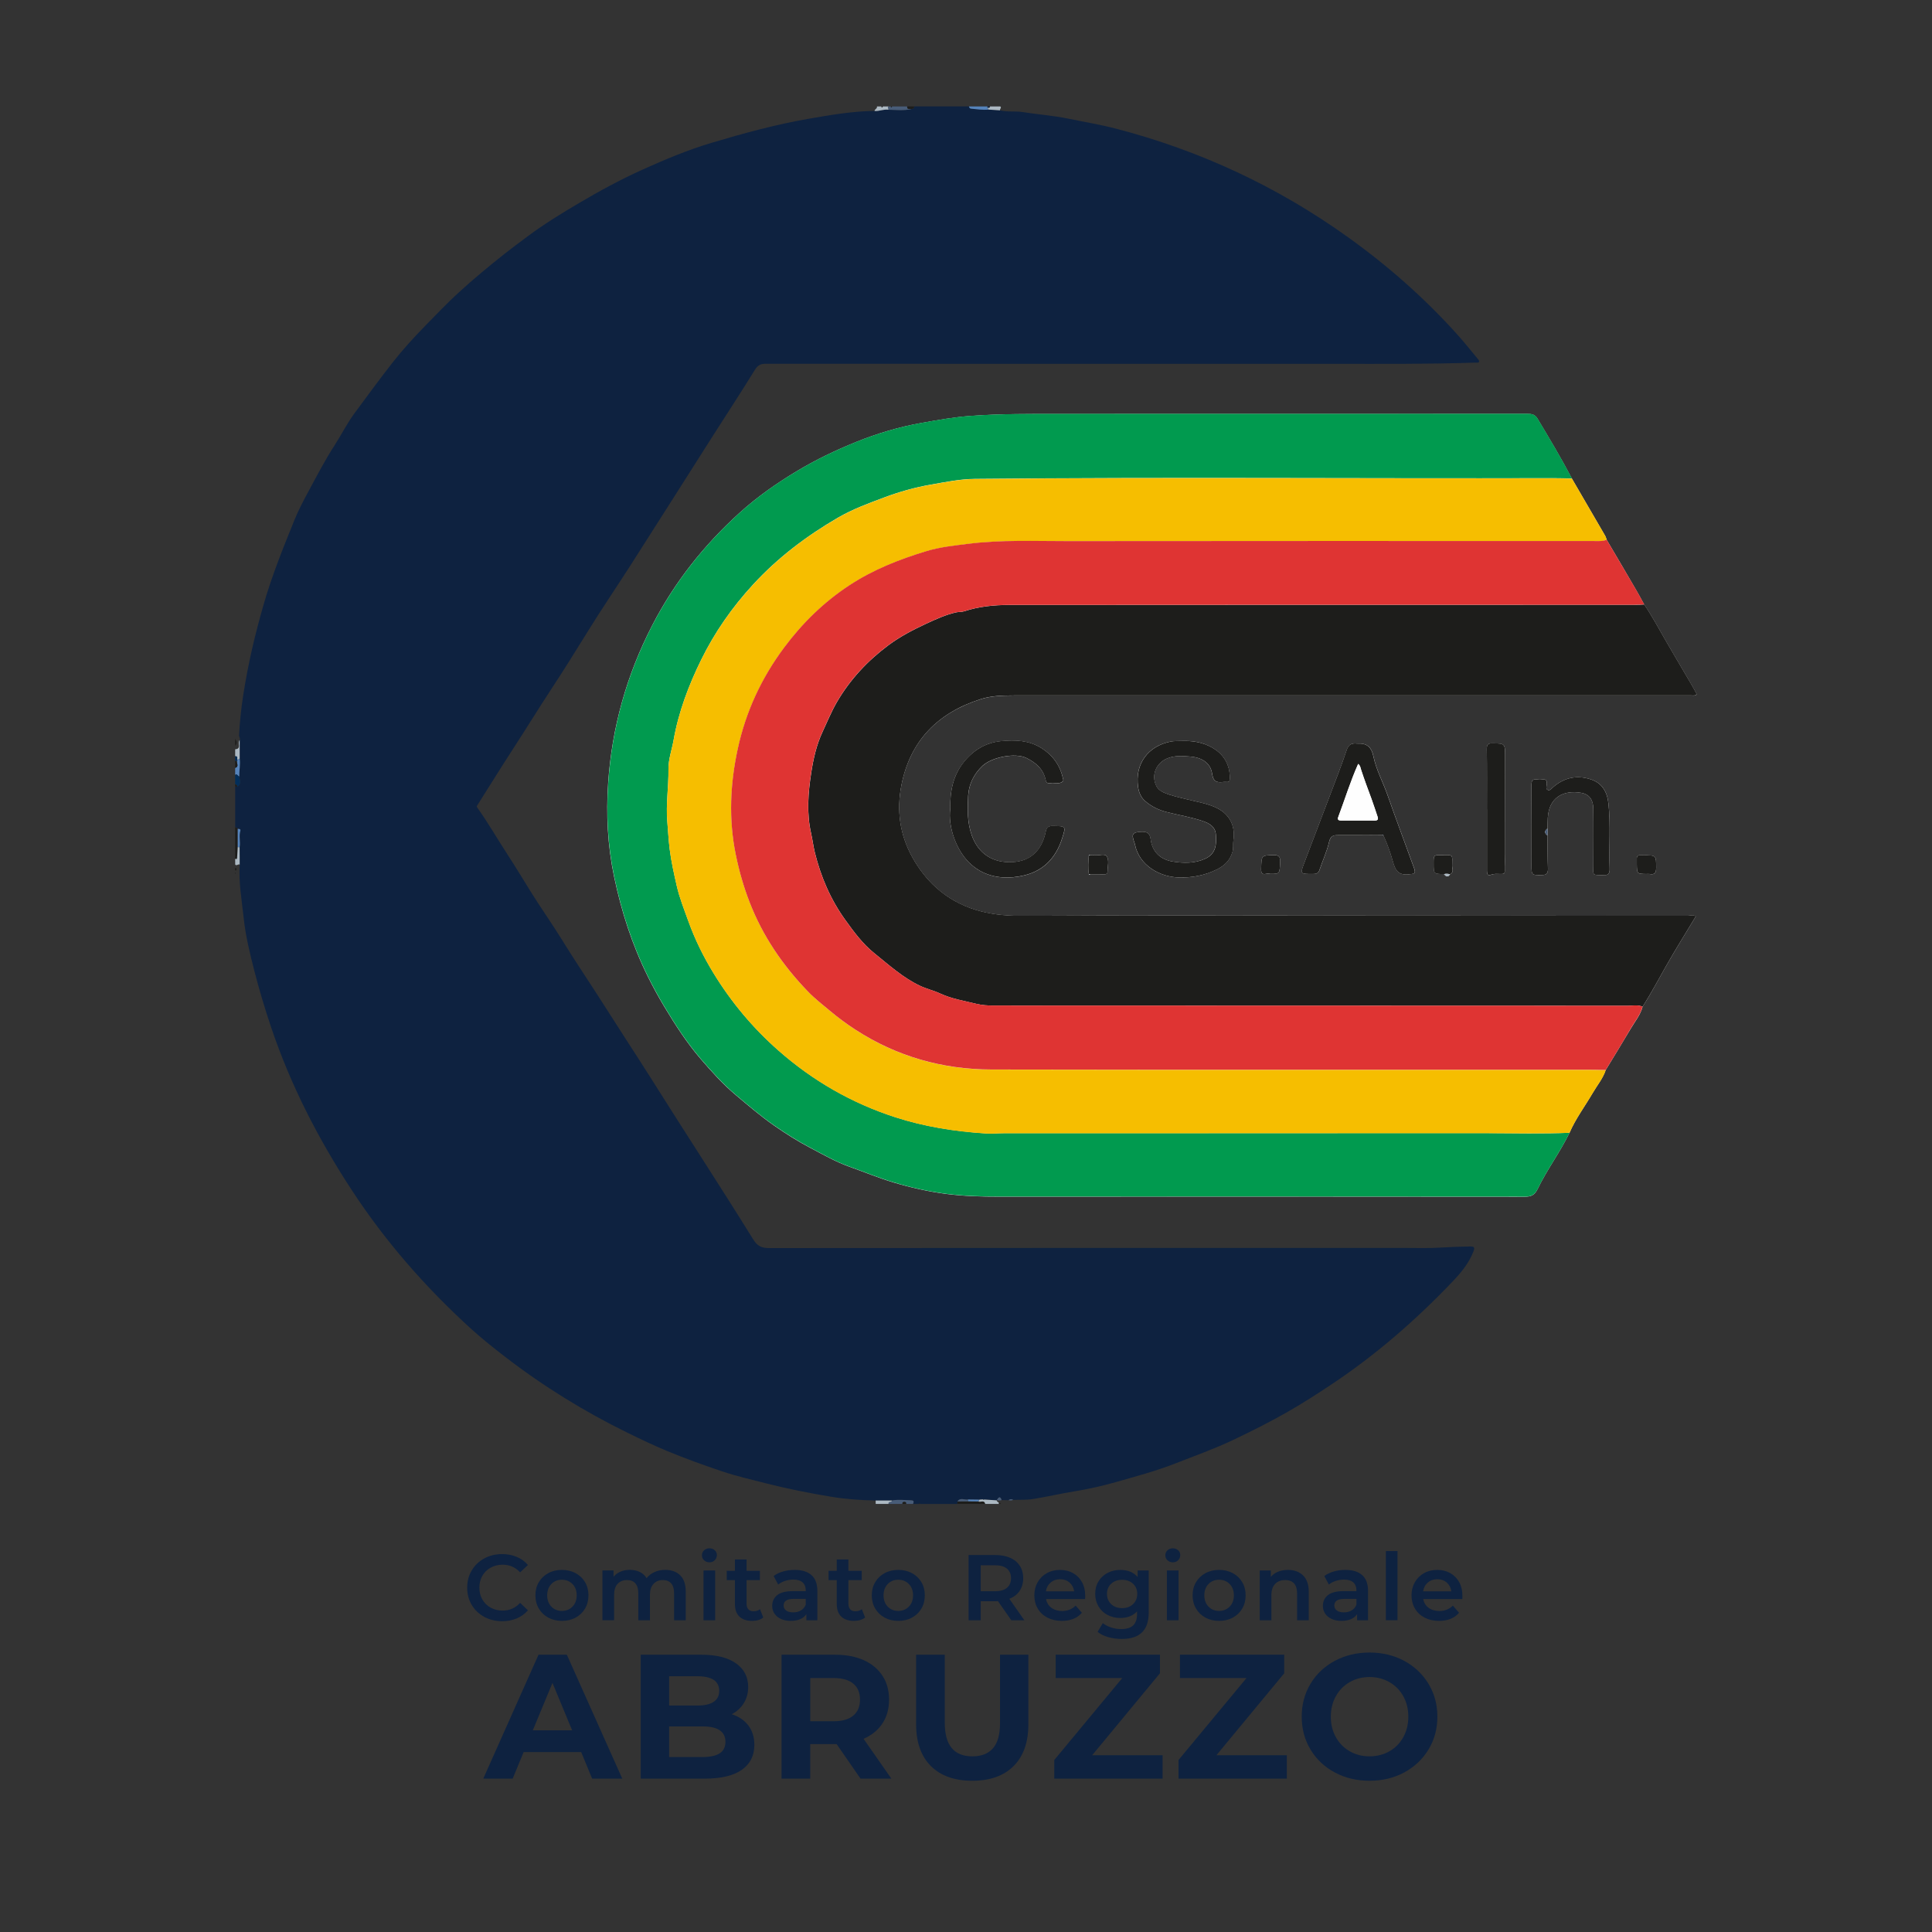 <?xml version="1.0" encoding="UTF-8"?>
<!-- Generator: Adobe Illustrator 27.3.1, SVG Export Plug-In . SVG Version: 6.00 Build 0)  -->
<svg xmlns="http://www.w3.org/2000/svg" xmlns:xlink="http://www.w3.org/1999/xlink" version="1.1" id="Livello_1" x="0px" y="0px" viewBox="0 0 512 512" style="enable-background:new 0 0 512 512;" xml:space="preserve">
<rect x="0" y="0" width="512" height="512" fill="#333333" stroke="none"/>
<style type="text/css">
	.st0{fill:#FEFEFE;}
	.st1{fill:#0E2240;}
	.st2{fill:#485C78;}
	.st3{fill:#1D1D1B;}
	.st4{fill:#ABB8C2;}
	.st5{fill:#5583BB;}
	.st6{fill:#022E5A;}
	.st7{fill:#019A4F;}
	.st8{fill:#F6BE00;}
	.st9{fill:#DF3433;}
</style>
<g>
	<g>
		<path class="st0" d="M384.28,231.69c1.11-0.52,0.54-1.52,0.55-2.28c0.06-3.19,0.36-2.76-2.74-2.8c-2.17-0.03-2.17-0.01-2.16,2.16    c0.01,2.84,0.01,2.84,2.76,2.87C383.2,232.32,383.72,232.56,384.28,231.69z M288.54,226.76c-0.11,1.62-0.27,3.23,0.02,4.84    c0.05,0.21,0.15,0.31,0.33,0.11c1.18,0,2.35,0,3.53,0.01c0.55,0.01,1.09-0.04,1.09-0.75c0-1.37,0.49-2.94-0.21-4.05    c-0.49-0.77-2-0.18-3.06-0.26c-0.46-0.04-0.92-0.01-1.38-0.01C288.72,226.57,288.6,226.6,288.54,226.76z M410.1,221.41    c0-0.62,0.01-1.23,0.01-1.85c0.02-0.92,0.02-1.85,0.07-2.77c0.28-5.57,4.24-7.49,8.87-6.68c2.13,0.37,3.16,1.84,3.19,4.16    c0.07,5.03,0.02,10.07,0.02,15.11c0,2.78-0.42,2.43,2.55,2.56c1.48,0.06,1.82-0.47,1.76-1.84c-0.22-5.73,0.3-11.47-0.32-17.19    c-0.34-3.2-1.76-5.44-4.7-6.38c-3.74-1.2-7.07-0.44-10.02,2.13c-0.41,0.36-0.8,0.99-1.42,0.65c-0.51-0.28-0.27-0.94-0.21-1.4    c0.13-1.08-0.22-1.52-1.33-1.32c-0.35,0.06-0.73,0.07-1.08,0c-1.45-0.28-1.67,0.44-1.66,1.71c0.06,6.99,0.03,13.98,0.03,20.96    c0,2.7,0,2.66,2.69,2.65c1.24,0,1.72-0.44,1.67-1.72C410.11,227.27,410.13,224.34,410.1,221.41z M366.63,221.39    c1.01,2.19,1.82,4.46,2.47,6.77c0.61,2.16,1.24,3.83,4.11,3.56c1.73-0.16,2.09-0.17,1.48-1.85c-2.32-6.38-4.71-12.73-6.95-19.13    c-1.21-3.46-3.01-6.71-3.76-10.32c-0.46-2.22-1.57-3.45-3.91-3.37c-0.15,0.01-0.31,0-0.46-0.01c-1.38-0.15-2.22,0.24-2.73,1.75    c-1.3,3.91-2.82,7.74-4.27,11.6c-2.28,6.04-4.59,12.08-6.89,18.12c-1.19,3.13-1.2,3.11,2.23,3.1c0.86,0,1.44-0.16,1.75-1.09    c0.83-2.48,1.95-4.88,2.54-7.41c0.39-1.67,1.22-1.82,2.56-1.81c3.86,0.03,7.71-0.02,11.57-0.03    C366.44,221.32,366.54,221.35,366.63,221.39z M425.8,143.08c-0.15-0.38-0.24-0.79-0.45-1.14c-2.92-5.04-5.85-10.07-8.78-15.1    c-2.84-5.4-5.97-10.64-9.11-15.87c-0.68-1.14-1.52-1.29-2.64-1.29c-41.2,0.01-82.4,0-123.61,0.02c-8.03,0-16.06-0.06-24.1,0.54    c-4.36,0.32-8.63,1.09-12.9,1.85c-5.94,1.06-11.73,2.77-17.33,5.04c-5.42,2.19-10.66,4.7-15.69,7.72    c-5.41,3.24-10.52,6.83-15.18,11.04c-9.45,8.55-17.24,18.38-23.12,29.75c-6.82,13.17-10.73,27.15-11.73,41.87    c-0.56,8.25-0.15,16.54,1.56,24.73c1.93,9.26,4.8,18.18,9.01,26.65c1.32,2.66,2.75,5.28,4.28,7.83c2.91,4.84,5.98,9.61,9.65,13.88    c2.9,3.37,5.89,6.71,9.35,9.62c3.3,2.77,6.56,5.57,10.1,8.04c3.07,2.14,6.23,4.15,9.56,5.9c3.39,1.78,6.69,3.69,10.34,5    c3.93,1.4,7.79,3.01,11.81,4.21c4.58,1.36,9.23,2.42,13.93,3.03c4.64,0.6,9.36,0.74,14.06,0.73c46.35-0.03,92.69-0.03,139.04,0.02    c1.76,0,2.76-0.24,3.65-2.09c2.48-5.11,5.92-9.7,8.42-14.83c1.62-3.76,4.09-7.03,6.13-10.54c1.17-2.02,2.71-3.83,3.46-6.09    c2.21-3.65,4.46-7.28,6.63-10.96c1.12-1.91,2.58-3.64,3.16-5.84c2.23-3.51,4.18-7.18,6.23-10.79c2.52-4.44,5.23-8.77,7.88-13.17    c-0.75-0.47-1.53-0.14-2.27-0.14c-30.56-0.03-61.11-0.04-91.67-0.05c-28.34-0.01-56.69-0.09-85.03,0.06    c-8.4,0.04-16.05-1.82-22.35-7.46c-2.48-2.22-4.58-4.94-6.27-7.96c-3.41-6.1-4.26-12.55-2.93-19.26    c2.34-11.75,9.64-19.1,20.91-22.71c2.88-0.92,5.85-1,8.85-1c59.88,0.01,119.75,0.01,179.63,0c0.45,0,0.93,0.12,1.39-0.29    c-0.47-0.86-0.92-1.74-1.42-2.6c-2.27-3.88-4.58-7.75-6.83-11.65c-1.85-3.22-3.6-6.49-5.69-9.56c-0.71-1.3-1.4-2.61-2.15-3.88    C431.01,151.9,428.4,147.49,425.8,143.08z M313.18,196.37c-0.97,0.04-1.97-0.03-2.92,0.15c-6.06,1.18-9.55,5.95-8.67,12.03    c0.19,1.32,0.67,2.68,1.85,3.72c1.7,1.49,3.64,2.4,5.76,2.94c3.2,0.82,6.47,1.33,9.61,2.41c1.74,0.6,3.24,1.49,3.39,3.53    c0.2,2.64,0.05,5.15-2.91,6.46c-2.77,1.23-5.67,1.18-8.47,0.72c-3.22-0.53-5.47-2.48-5.9-5.95c-0.21-1.69-1.1-2.04-2.66-1.94    c-2.07,0.14-2.45,0.59-1.73,2.62c0.08,0.24,0.18,0.48,0.23,0.73c1.11,5.52,6.52,8.62,11.65,8.75c3.48,0.09,6.76-0.53,9.91-2.05    c2.12-1.02,3.64-2.45,4.3-4.77c0.29-1.03,0.08-2.05,0.23-3.05c0.58-3.83-1.05-6.95-4.5-8.6c-2.41-1.15-5.03-1.55-7.58-2.19    c-2.19-0.55-4.42-0.98-6.49-1.91c-0.81-0.36-1.47-0.9-1.88-1.74c-1.4-2.86,0.02-6.12,3.04-7.29c1.96-0.76,3.93-0.6,5.89-0.45    c2.93,0.22,5.45,1.5,5.89,4.6c0.33,2.28,1.47,2.32,3.11,2.13c0.2-0.02,0.41-0.02,0.62,0c0.73,0.09,0.96-0.2,0.96-0.95    c0.01-3.75-1.65-6.49-4.91-8.27C318.58,196.66,315.93,196.27,313.18,196.37z M251.83,214.33c-0.34,2.37,0.09,5.22,1.04,7.81    c3.25,8.88,10.53,11.79,18.57,9.86c5.16-1.24,8.41-4.71,10.02-9.72c1.08-3.37,1.06-3.32-2.43-3.38c-1.16-0.02-1.64,0.35-1.87,1.46    c-1.04,5.06-4.03,7.86-8.79,8.12c-5.12,0.28-9.05-2.13-10.81-7.05c-1.24-3.45-1.15-7.05-0.97-10.54c0.15-2.97,1.46-5.73,3.8-7.92    c2.45-2.31,8.65-3.53,11.63-2.08c2.57,1.26,4.54,2.99,5.13,5.93c0.2,1.01,1.01,0.72,1.6,0.69c1.03-0.05,2.17,0.39,3.02-0.53    c0.11-0.12-0.02-0.49-0.08-0.74c-0.78-3.48-2.76-6.15-5.73-8.01c-3.24-2.02-6.87-2.17-10.57-1.82c-4.23,0.4-7.52,2.44-10.06,5.7    C252.63,205.52,251.73,209.56,251.83,214.33z M394.05,214.48c0,0,0.01,0,0.01,0c0,3.29,0,6.57,0,9.86c0,2.16-0.01,4.31,0,6.47    c0,0.65,0.14,1.4,1,1.05c0.92-0.38,1.81-0.23,2.71-0.23c0.66,0,1.03-0.02,1.01-0.87c-0.04-1.53,0.11-3.07,0.11-4.6    c0-8.57-0.02-17.15-0.03-25.72c0-3.44,0.01-3.39-3.35-3.44c-1.12-0.01-1.5,0.28-1.49,1.47    C394.09,203.8,394.05,209.14,394.05,214.48z M436.26,231.62c0.31,0,0.63-0.05,0.92,0.01c1.43,0.27,1.72-0.45,1.72-1.72    c-0.01-3.25,0.04-3.25-3.4-3.25c-0.21,0-0.41,0.02-0.62,0c-0.78-0.1-1.16,0.21-1.11,1.02c0.03,0.46,0,0.92,0,1.39    C433.82,231.58,433.82,231.58,436.26,231.62z M336.56,231.59c2.64,0,2.54,0,2.69-3.16c0.07-1.56-0.46-1.87-1.89-1.82    c-3.09,0.11-3.04,0.03-3.15,3.66C334.14,232.63,335.89,231.13,336.56,231.59z"></path>
		<path class="st1" d="M265.02,29.24c1.93,0.51,3.93,0.14,5.9,0.45c4.06,0.64,8.15,0.92,12.21,1.76c4.18,0.87,8.41,1.55,12.56,2.63    c22.28,5.79,42.8,15.35,61.5,28.75c10.73,7.69,20.59,16.38,29.39,26.25c1.74,1.95,3.35,4,5.02,6c0.19,0.23,0.47,0.46,0.35,0.8    c-0.15,0.38-0.53,0.18-0.8,0.22c-0.1,0.02-0.21,0-0.31,0c-12.33,0.42-24.66,0.32-36.99,0.32c-50.31,0.01-100.62,0.01-150.92-0.02    c-1.41,0-2.15,0.43-2.9,1.65c-3.61,5.85-7.38,11.61-11.08,17.41c-7.22,11.35-14.42,22.71-21.66,34.05    c-3.84,6-7.86,11.89-11.6,17.95c-3.1,5.03-6.23,10.03-9.47,14.97c-3.47,5.29-6.78,10.68-10.23,15.99    c-3.2,4.91-6.27,9.92-9.42,14.87c-0.19,0.29-0.32,0.4-0.08,0.74c2.91,4.07,5.38,8.42,8.12,12.6c2.18,3.34,4.22,6.77,6.33,10.14    c2.65,4.22,5.53,8.29,8.15,12.54c2.89,4.7,5.97,9.27,8.96,13.91c2.86,4.43,5.7,8.88,8.55,13.32c1.95,3.03,3.92,6.05,5.84,9.1    c8.99,14.32,18.27,28.46,27.18,42.83c1.06,1.72,2.18,2.28,4.16,2.28c56.07-0.05,112.14-0.04,168.21-0.04    c3.34,0,6.69,0.12,10.02-0.1c2.5-0.16,5-0.23,7.51-0.28c1.16-0.02,1.39,0.19,0.94,1.36c-1.24,3.2-3.39,5.71-5.7,8.13    c-9.7,10.14-20.22,19.3-31.93,27.08c-3.79,2.52-7.61,4.98-11.56,7.24c-4.72,2.69-9.56,5.13-14.47,7.46    c-5,2.38-10.21,4.22-15.35,6.24c-5.18,2.03-10.55,3.45-15.88,4.97c-3.54,1.01-7.18,1.81-10.85,2.41c-3.67,0.6-7.3,1.46-10.98,2.04    c-1.71,0.27-3.48,0.16-5.23,0.23c-0.43-0.3-0.84-0.23-1.24,0.07c-0.6-0.01-1.21-0.01-1.81-0.02c-0.44-1.28-0.87-0.62-1.3,0    c0,0,0.01,0.06,0.01,0.06c-1.11-0.07-2.21-0.15-3.32-0.22c-0.13-0.01-0.25-0.03-0.38-0.04c-0.29,0.02-0.58,0.05-0.87,0.07    c-1.03-0.01-2.05-0.02-3.08-0.03c-0.93,0.16-2.03-0.61-2.78,0.51c-0.01,0.22-0.02,0.45-0.03,0.67c-3.29,0-6.58,0-9.88,0    c-0.1-0.22-0.21-0.22-0.31,0c-0.51,0-1.03,0-1.54,0c0.17-0.53,0.42-0.93-0.58-0.96c-1.67-0.04-3.33-0.28-5,0.05    c-1.44,0-2.87,0-4.31,0c-3.96-0.08-7.92-0.35-11.83-1c-5.78-0.96-11.52-2.09-17.22-3.54c-3.91-1-7.84-1.9-11.68-3.19    c-4.9-1.64-9.76-3.4-14.53-5.38c-3.49-1.44-6.91-3.07-10.3-4.73c-11.56-5.65-22.49-12.39-32.67-20.24    c-3.1-2.39-6.2-4.86-9.13-7.52c-12.06-11-22.71-23.17-31.63-36.85C84.3,301.73,77,287.53,71.85,272.24    c-1.67-4.95-3.15-9.93-4.45-14.98c-1.2-4.66-2.34-9.35-2.84-14.13c-0.49-4.64-1.34-9.28-1.03-13.99    c-0.01-1.55-0.01-3.09-0.02-4.64c0.26-1.43-0.24-2.89,0.19-4.33c0.15-0.5-0.32-0.52-0.69-0.52c-0.15-0.26-0.37-0.41-0.68-0.41    c0-3.6,0-7.2,0-10.8c0.21,0,0.41,0,0.62,0c1.13-0.72,0.53-1.74,0.46-2.66c-0.02-1.59,0.32-3.16,0.11-4.75c0-1.65,0-3.29,0-4.94    c0.27-0.44-0.2-0.76-0.17-1.25c0.2-3.55,0.55-7.06,1.1-10.57c0.66-4.25,1.48-8.48,2.44-12.67c0.86-3.74,1.85-7.45,2.9-11.14    c2.19-7.72,5.21-15.16,8.21-22.58c1.02-2.53,2.34-5.05,3.66-7.5c2.25-4.16,4.41-8.36,6.99-12.34c1.81-2.78,3.28-5.79,5.26-8.47    c3.32-4.49,6.61-9.01,10.06-13.41c2.72-3.47,5.7-6.73,8.78-9.88c2.87-2.94,5.7-5.92,8.73-8.69c3.98-3.64,8.13-7.09,12.38-10.44    c2-1.57,4.04-3.09,6.08-4.6c4.29-3.19,8.86-6,13.46-8.71c5.49-3.24,11.1-6.29,16.92-8.91c5.92-2.67,11.93-5.19,18.15-7.05    c8.49-2.54,17.02-4.87,25.79-6.4c5.81-1.01,11.59-2.01,17.5-2.09c1.24,0.12,2.41-0.52,3.66-0.33c2.05,0.05,4.11,0.31,6.15-0.19    c0.38-0.07,0.72-0.19,0.71-0.68c4.84,0,9.67,0,14.51,0c0.11,0.28,0.17,0.55,0.57,0.59c1.55,0.16,3.09,0.4,4.66,0.24    C263.01,29.11,264.01,29.17,265.02,29.24z"></path>
		<path class="st2" d="M236.38,397.65c1.67-0.33,3.33-0.09,5-0.05c1,0.03,0.74,0.43,0.58,0.96c-0.62,0-1.23,0-1.85,0    c0.12-0.42-0.14-0.55-0.46-0.54c-0.32,0-0.59,0.12-0.47,0.54c-1.23,0-2.47,0-3.7,0C235.33,397.81,236.35,398.22,236.38,397.65z"></path>
		<path class="st3" d="M62.32,219.25c0.31,0,0.53,0.14,0.68,0.41c0,1.61,0,3.23,0,4.84c-0.04,0.86-0.07,1.72-0.15,2.58    c-0.02,0.26,0.07,0.78-0.53,0.51C62.32,224.8,62.32,222.03,62.32,219.25z"></path>
		<path class="st2" d="M241.56,28.89c-2.04,0.5-4.09,0.24-6.15,0.19c0.1-0.28-0.36-0.61,0.06-0.87c0.21,0,0.41,0,0.62,0    c-0.03,0.18,0.07,0.24,0.22,0.2c0.05-0.01,0.06-0.13,0.09-0.2c1.34,0,2.67,0,4.01,0C240.36,29.18,241.12,28.76,241.56,28.89z"></path>
		<path class="st3" d="M253.69,398.56c0.01-0.22,0.02-0.45,0.03-0.67c0.93-0.01,1.85-0.01,2.78-0.02c0.92,0.01,1.84,0.02,2.76,0.03    c0.57,0.32,1.57-0.52,1.83,0.66C258.62,398.56,256.16,398.56,253.69,398.56z"></path>
		<path class="st4" d="M261.09,398.56c-0.26-1.18-1.26-0.34-1.83-0.66c0.11-0.16,0.22-0.32,0.32-0.48c0.29-0.02,0.58-0.05,0.87-0.07    c0.11,0.13,0.24,0.16,0.38,0.04c1.11,0.07,2.21,0.15,3.32,0.22c0.02,0.37,0.35,0.44,0.59,0.61c-0.02,0.04-0.07,0.1-0.06,0.13    c0.03,0.08,0.08,0.14,0.12,0.21C263.56,398.56,262.33,398.56,261.09,398.56z"></path>
		<path class="st5" d="M262,29.04c-1.57,0.16-3.11-0.09-4.66-0.24c-0.4-0.04-0.46-0.31-0.57-0.59c1.65,0,3.29,0,4.94,0    c-0.01,0.12-0.02,0.23-0.03,0.35C261.78,28.72,261.89,28.88,262,29.04z"></path>
		<path class="st4" d="M62.32,227.58c0.6,0.28,0.51-0.24,0.53-0.51c0.08-0.86,0.1-1.72,0.15-2.58c0.17,0,0.33,0.01,0.5,0.01    c0.01,1.55,0.01,3.09,0.02,4.64c-0.39-0.28-0.8,0.44-1.19-0.02C62.32,228.61,62.32,228.1,62.32,227.58z"></path>
		<path class="st5" d="M63.52,201.03c0.21,1.59-0.14,3.17-0.12,4.75c-0.4-0.03-0.51-0.83-1.08-0.42c0-0.62,0-1.23,0-1.85    c1.15-0.39,0.29-1.27,0.47-1.9c0.04-0.07,0.08-0.13,0.13-0.2C63.12,201.29,63.32,201.16,63.52,201.03z"></path>
		<path class="st4" d="M63.52,201.03c-0.2,0.13-0.4,0.25-0.6,0.38c-0.15-0.36,0.22-1.04-0.6-0.99c0-0.62,0-1.23,0-1.85    c0.61-0.06,1.05-0.22,1-1.01c-0.03-0.48-0.15-1.02,0.2-1.47C63.52,197.74,63.52,199.39,63.52,201.03z"></path>
		<path class="st4" d="M236.38,397.65c-0.04,0.57-1.05,0.16-0.91,0.91c-1.13,0-2.26,0-3.4,0c0-0.3-0.01-0.61-0.01-0.91    C233.51,397.65,234.95,397.65,236.38,397.65z"></path>
		<path class="st6" d="M62.32,205.36c0.57-0.4,0.68,0.39,1.08,0.42c0.07,0.93,0.68,1.95-0.46,2.66c-0.12-0.29-0.31-0.52-0.62-0.62    C62.32,207.01,62.32,206.18,62.32,205.36z"></path>
		<path class="st4" d="M235.48,28.21c-0.43,0.26,0.04,0.58-0.06,0.87c-1.25-0.19-2.42,0.45-3.66,0.33c0.01-0.51,0.78-0.61,0.64-1.2    c0.41,0,0.82,0,1.23,0c-0.07,0.23,0.09,0.24,0.23,0.21c0.04-0.01,0.05-0.14,0.08-0.21C234.45,28.21,234.96,28.21,235.48,28.21z"></path>
		<path class="st4" d="M262,29.04c-0.11-0.16-0.22-0.32-0.32-0.48c0.21-0.13,0.65,0.18,0.65-0.35c0.93,0,1.85,0,2.78,0    c0.41,0.38-0.24,0.67-0.08,1.03C264.01,29.17,263.01,29.11,262,29.04z"></path>
		<path class="st3" d="M241.56,28.89c-0.44-0.13-1.2,0.29-1.15-0.68c0.62,0,1.23,0,1.85,0C242.28,28.69,241.94,28.82,241.56,28.89z"></path>
		<path class="st3" d="M62.79,201.61c-0.18,0.63,0.68,1.51-0.47,1.9c0-0.62,0-1.23,0-1.85C62.48,201.64,62.64,201.63,62.79,201.61z"></path>
		<path class="st6" d="M62.79,201.61c-0.16,0.01-0.31,0.03-0.47,0.04c0-0.41,0-0.82,0-1.23c0.82-0.04,0.45,0.63,0.6,0.99    C62.88,201.48,62.83,201.55,62.79,201.61z"></path>
		<path class="st3" d="M62.32,195.79c0.44,0.62,0.61,1.23,0,1.85C62.32,197.03,62.32,196.41,62.32,195.79z"></path>
		<path class="st3" d="M239.18,398.56c-0.12-0.42,0.15-0.54,0.47-0.54c0.32,0,0.58,0.13,0.46,0.54    C239.8,398.56,239.49,398.56,239.18,398.56z"></path>
		<path class="st3" d="M62.32,207.83c0.32,0.1,0.5,0.32,0.62,0.62c-0.21,0-0.41,0-0.62,0C62.32,208.24,62.32,208.04,62.32,207.83z"></path>
		<path class="st3" d="M62.32,230.05c0.24-0.1,0.33,0.02,0.32,0.23c-0.02,0.18,0.09,0.51-0.32,0.38    C62.32,230.46,62.32,230.26,62.32,230.05z"></path>
		<path class="st1" d="M262.33,28.21c0,0.52-0.44,0.22-0.65,0.35c0.01-0.12,0.02-0.23,0.03-0.35    C261.92,28.21,262.12,28.21,262.33,28.21z"></path>
		<path class="st3" d="M264.8,398.56c-0.04-0.07-0.1-0.14-0.12-0.21c-0.01-0.03,0.04-0.08,0.06-0.13c0.14,0.09,0.49-0.04,0.37,0.34    C265,398.56,264.9,398.56,264.8,398.56z"></path>
		<path class="st3" d="M62.32,231.29c0.07,0.01,0.15,0.02,0.22,0.03c-0.07,0.09-0.15,0.19-0.22,0.28    C62.32,231.49,62.32,231.39,62.32,231.29z"></path>
		<path class="st3" d="M236.4,28.21c-0.03,0.07-0.05,0.19-0.09,0.2c-0.15,0.04-0.25-0.02-0.22-0.2    C236.2,28.21,236.3,28.21,236.4,28.21z"></path>
		<path class="st3" d="M233.93,28.21c-0.03,0.07-0.04,0.2-0.08,0.21c-0.14,0.03-0.3,0.02-0.23-0.21    C233.73,28.21,233.83,28.21,233.93,28.21z"></path>
		<path class="st3" d="M243.5,398.56c0.1-0.22,0.21-0.22,0.31,0C243.71,398.56,243.6,398.56,243.5,398.56z"></path>
		<path class="st3" d="M435.74,160.2c2.09,3.07,3.84,6.35,5.69,9.56c2.24,3.9,4.56,7.76,6.83,11.65c0.5,0.85,0.95,1.74,1.42,2.6    c-0.46,0.41-0.95,0.29-1.39,0.29c-59.88,0.01-119.75,0.01-179.63,0c-2.99,0-5.97,0.07-8.85,1c-11.26,3.61-18.57,10.96-20.91,22.71    c-1.33,6.7-0.48,13.16,2.93,19.26c1.69,3.02,3.79,5.74,6.27,7.96c6.3,5.64,13.95,7.5,22.35,7.46c28.34-0.15,56.69-0.06,85.03-0.06    c30.56,0.01,61.11,0.02,91.67,0.05c0.74,0,1.52-0.33,2.27,0.14c-2.64,4.4-5.36,8.72-7.88,13.17c-2.05,3.61-4,7.28-6.23,10.79    c-1.29-0.55-2.64-0.24-3.95-0.24c-55.96-0.03-111.92-0.05-167.88-0.05c-1.61,0-3.21-0.08-4.74-0.46c-3.21-0.8-6.49-1.3-9.57-2.73    c-1.69-0.79-3.62-1.23-5.35-2.05c-4.56-2.15-8.26-5.54-12.13-8.65c-3.06-2.46-5.4-5.64-7.68-8.81c-3.9-5.42-6.49-11.45-8.08-17.93    c-0.4-1.63-0.59-3.31-0.96-4.93c-1.24-5.42-0.8-10.89,0.03-16.23c0.56-3.61,1.37-7.28,2.99-10.76c1.25-2.67,2.35-5.41,3.85-7.97    c3.49-5.95,8.1-10.87,13.61-14.98c3.08-2.29,6.48-4.06,9.94-5.67c2.57-1.19,5.16-2.39,7.95-3.03c0.69-0.16,1.46-0.06,2.12-0.28    c3.89-1.27,7.92-1.69,11.95-1.69c55.24-0.05,110.48-0.03,165.73-0.04C434,160.3,434.87,160.24,435.74,160.2z"></path>
		<path class="st7" d="M415.95,300.2c-2.5,5.12-5.94,9.72-8.42,14.83c-0.9,1.85-1.9,2.09-3.65,2.09    c-46.35-0.04-92.69-0.04-139.04-0.02c-4.71,0-9.42-0.13-14.06-0.73c-4.7-0.61-9.35-1.66-13.93-3.03c-4.02-1.2-7.87-2.8-11.81-4.21    c-3.65-1.3-6.95-3.21-10.34-5c-3.33-1.75-6.48-3.76-9.56-5.9c-3.54-2.46-6.8-5.26-10.1-8.04c-3.46-2.91-6.45-6.25-9.35-9.62    c-3.67-4.27-6.75-9.04-9.65-13.88c-1.53-2.55-2.96-5.17-4.28-7.83c-4.21-8.47-7.08-17.39-9.01-26.65    c-1.71-8.19-2.12-16.48-1.56-24.73c1-14.72,4.91-28.69,11.73-41.87c5.89-11.37,13.67-21.2,23.12-29.75    c4.65-4.21,9.77-7.8,15.18-11.04c5.03-3.02,10.28-5.53,15.69-7.72c5.61-2.26,11.4-3.97,17.33-5.04c4.27-0.76,8.53-1.53,12.9-1.85    c8.03-0.59,16.06-0.53,24.1-0.54c41.2-0.01,82.4,0,123.61-0.02c1.13,0,1.96,0.16,2.64,1.29c3.14,5.23,6.27,10.47,9.11,15.87    c-1.69-0.04-3.39-0.11-5.08-0.1c-51.07,0.14-102.14-0.31-153.21,0.2c-3.97,0.04-7.8,0.85-11.65,1.52    c-4.18,0.73-8.29,1.88-12.29,3.38c-4.19,1.57-8.41,3.11-12.26,5.35c-8.34,4.85-15.96,10.59-22.55,17.76    c-5.55,6.03-10.15,12.63-13.74,19.93c-3.32,6.76-5.99,13.8-7.31,21.28c-0.46,2.59-1.4,5.07-1.36,7.79    c0.06,4.58-0.7,9.15-0.31,13.74c0.21,2.44,0.33,4.89,0.63,7.32c0.41,3.29,1.14,6.53,1.88,9.77c0.73,3.21,1.96,6.24,3.06,9.31    c1.74,4.84,4.01,9.47,6.72,13.88c4.7,7.68,10.43,14.5,17.16,20.43c9.09,8.01,19.41,13.94,30.96,17.69    c7.81,2.53,15.84,3.78,24.01,4.3c1.68,0.11,3.38-0.07,5.07-0.07c42.63,0,85.26,0.01,127.89-0.01    C401.45,300.31,408.7,300.48,415.95,300.2z"></path>
		<path class="st8" d="M415.95,300.2c-7.25,0.29-14.5,0.11-21.74,0.12c-42.63,0.02-85.26,0.01-127.89,0.01    c-1.69,0-3.39,0.18-5.07,0.07c-8.16-0.52-16.2-1.78-24.01-4.3c-11.56-3.74-21.87-9.68-30.96-17.69    c-6.74-5.93-12.46-12.76-17.16-20.43c-2.7-4.41-4.98-9.03-6.72-13.88c-1.1-3.06-2.32-6.1-3.06-9.31    c-0.74-3.24-1.47-6.47-1.88-9.77c-0.3-2.43-0.42-4.88-0.63-7.32c-0.39-4.59,0.38-9.16,0.31-13.74c-0.04-2.72,0.91-5.2,1.36-7.79    c1.32-7.48,3.99-14.52,7.31-21.28c3.58-7.3,8.19-13.9,13.74-19.93c6.59-7.17,14.21-12.92,22.55-17.76    c3.86-2.24,8.07-3.78,12.26-5.35c4-1.5,8.11-2.66,12.29-3.38c3.85-0.67,7.69-1.48,11.65-1.52c51.07-0.51,102.14-0.06,153.21-0.2    c1.69,0,3.39,0.07,5.08,0.1c2.93,5.03,5.86,10.06,8.78,15.1c0.2,0.35,0.3,0.76,0.45,1.13c-0.63,0.24-1.27,0.33-1.95,0.33    c-46.96-0.01-93.91-0.04-140.87,0.02c-8.81,0.01-17.63-0.39-26.44,0.72c-3.72,0.47-7.41,0.84-11.01,1.93    c-7.18,2.17-14.07,4.88-20.4,9.03c-6.83,4.48-12.53,10.07-17.36,16.57c-5.98,8.04-10.12,16.93-12.25,26.76    c-2.02,9.31-2.45,18.59-0.55,27.99c0.88,4.35,2.08,8.57,3.68,12.69c3.48,8.97,8.79,16.76,15.44,23.65    c1.82,1.88,3.9,3.51,5.92,5.19c2.16,1.8,4.42,3.47,6.74,4.98c10.93,7.08,23.06,10.49,36.01,10.52    c52.66,0.1,105.33,0.04,157.99,0.05c1.59,0,3.19,0.05,4.78,0.08c-0.75,2.26-2.29,4.07-3.46,6.09    C420.04,293.17,417.57,296.44,415.95,300.2z"></path>
		<path class="st9" d="M425.53,283.56c-1.59-0.03-3.19-0.08-4.78-0.08c-52.66-0.01-105.33,0.05-157.99-0.05    c-12.95-0.02-25.08-3.44-36.01-10.52c-2.32-1.5-4.58-3.17-6.74-4.98c-2.02-1.68-4.11-3.31-5.92-5.19    c-6.65-6.89-11.97-14.68-15.44-23.65c-1.6-4.12-2.8-8.34-3.68-12.69c-1.9-9.39-1.47-18.68,0.55-27.99    c2.13-9.83,6.27-18.72,12.25-26.76c4.84-6.5,10.54-12.09,17.36-16.57c6.33-4.15,13.23-6.86,20.4-9.03    c3.6-1.09,7.29-1.46,11.01-1.93c8.81-1.11,17.63-0.71,26.44-0.72c46.96-0.06,93.91-0.03,140.87-0.02c0.68,0,1.32-0.09,1.95-0.33    c2.6,4.42,5.21,8.83,7.79,13.25c0.75,1.28,1.43,2.59,2.15,3.88c-0.87,0.03-1.75,0.09-2.62,0.09c-55.24,0-110.48-0.01-165.73,0.04    c-4.03,0-8.06,0.42-11.95,1.69c-0.67,0.22-1.43,0.12-2.12,0.28c-2.79,0.64-5.39,1.83-7.95,3.03c-3.46,1.61-6.86,3.38-9.94,5.67    c-5.51,4.1-10.12,9.02-13.61,14.98c-1.5,2.56-2.61,5.3-3.85,7.97c-1.62,3.48-2.43,7.15-2.99,10.76    c-0.83,5.34-1.27,10.8-0.03,16.23c0.37,1.62,0.56,3.29,0.96,4.93c1.59,6.48,4.18,12.51,8.08,17.93c2.28,3.17,4.62,6.35,7.68,8.81    c3.87,3.11,7.57,6.49,12.13,8.65c1.74,0.82,3.66,1.26,5.35,2.05c3.09,1.43,6.36,1.93,9.57,2.73c1.54,0.38,3.14,0.46,4.74,0.46    c55.96,0,111.92,0.02,167.88,0.05c1.32,0,2.66-0.32,3.95,0.24c-0.58,2.2-2.04,3.93-3.16,5.84    C430,276.28,427.75,279.91,425.53,283.56z"></path>
		<path class="st3" d="M313.18,196.37c2.75-0.09,5.4,0.3,7.84,1.63c3.26,1.78,4.92,4.52,4.91,8.27c0,0.74-0.23,1.04-0.96,0.95    c-0.2-0.02-0.41-0.02-0.62,0c-1.65,0.19-2.78,0.15-3.11-2.13c-0.45-3.1-2.97-4.38-5.89-4.6c-1.96-0.15-3.94-0.31-5.89,0.45    c-3.02,1.16-4.44,4.43-3.04,7.29c0.41,0.84,1.07,1.37,1.88,1.74c2.07,0.93,4.3,1.36,6.49,1.91c2.55,0.64,5.17,1.04,7.58,2.19    c3.45,1.65,5.08,4.78,4.5,8.6c-0.15,1,0.06,2.02-0.23,3.05c-0.66,2.33-2.18,3.75-4.3,4.77c-3.15,1.52-6.43,2.13-9.91,2.05    c-5.13-0.13-10.55-3.23-11.65-8.75c-0.05-0.25-0.15-0.49-0.23-0.73c-0.72-2.04-0.34-2.48,1.73-2.62c1.56-0.1,2.45,0.25,2.66,1.94    c0.42,3.47,2.68,5.43,5.9,5.95c2.81,0.46,5.71,0.51,8.47-0.72c2.97-1.31,3.11-3.82,2.91-6.46c-0.15-2.04-1.65-2.93-3.39-3.53    c-3.13-1.08-6.41-1.59-9.61-2.41c-2.12-0.54-4.07-1.45-5.76-2.94c-1.18-1.04-1.66-2.4-1.85-3.72c-0.88-6.08,2.61-10.85,8.67-12.03    C311.21,196.34,312.2,196.41,313.18,196.37z"></path>
		<path class="st3" d="M251.83,214.33c-0.1-4.77,0.79-8.81,3.48-12.24c2.55-3.25,5.84-5.29,10.06-5.7c3.7-0.35,7.33-0.2,10.57,1.82    c2.97,1.86,4.96,4.53,5.73,8.01c0.06,0.25,0.19,0.62,0.08,0.74c-0.85,0.92-1.99,0.48-3.02,0.53c-0.6,0.03-1.4,0.32-1.6-0.69    c-0.59-2.94-2.56-4.67-5.13-5.93c-2.97-1.45-9.17-0.23-11.63,2.08c-2.33,2.2-3.64,4.96-3.8,7.92c-0.18,3.5-0.27,7.09,0.97,10.54    c1.77,4.93,5.69,7.34,10.81,7.05c4.76-0.26,7.75-3.07,8.79-8.12c0.23-1.1,0.71-1.48,1.87-1.46c3.49,0.06,3.51,0.01,2.43,3.38    c-1.61,5.01-4.86,8.48-10.02,9.72c-8.04,1.93-15.32-0.98-18.57-9.86C251.92,219.55,251.5,216.7,251.83,214.33z"></path>
		<path class="st3" d="M366.35,221.28c-3.86,0.02-7.71,0.06-11.57,0.03c-1.34-0.01-2.18,0.14-2.56,1.81    c-0.58,2.53-1.71,4.93-2.54,7.41c-0.31,0.93-0.89,1.09-1.75,1.09c-3.43,0-3.42,0.02-2.23-3.1c2.3-6.04,4.61-12.07,6.89-18.12    c1.46-3.85,2.97-7.69,4.27-11.6c0.5-1.51,1.34-1.9,2.73-1.75c0.15,0.02,0.31,0.02,0.46,0.01c2.34-0.08,3.45,1.14,3.91,3.37    c0.75,3.61,2.55,6.86,3.76,10.32c2.25,6.4,4.63,12.75,6.95,19.13c0.61,1.69,0.25,1.69-1.48,1.85c-2.87,0.27-3.5-1.41-4.11-3.56    c-0.65-2.31-1.46-4.58-2.47-6.77C366.59,221.22,366.52,221.12,366.35,221.28z M359.93,202.44c-2.06,4.62-3.54,9.43-5.3,14.14    c-0.23,0.61,0.09,0.86,0.67,0.86c3.02,0.01,6.05,0.01,9.07,0.01c0.67,0,0.95-0.29,0.72-0.96c-0.54-1.57-1.04-3.18-1.61-4.73    c-0.94-2.54-1.89-5.08-2.74-7.66C360.56,203.55,360.52,202.9,359.93,202.44z"></path>
		<path class="st3" d="M410.1,221.41c0.03,2.93,0.01,5.86,0.12,8.78c0.05,1.28-0.43,1.72-1.67,1.72c-2.69,0.01-2.69,0.05-2.69-2.65    c0-6.99,0.02-13.98-0.03-20.96c-0.01-1.28,0.21-1.99,1.66-1.71c0.35,0.07,0.73,0.06,1.08,0c1.1-0.2,1.45,0.24,1.33,1.32    c-0.05,0.46-0.29,1.13,0.21,1.4c0.62,0.34,1.01-0.29,1.42-0.65c2.95-2.57,6.28-3.34,10.02-2.13c2.93,0.94,4.35,3.18,4.7,6.38    c0.62,5.72,0.1,11.46,0.32,17.19c0.05,1.37-0.28,1.91-1.76,1.84c-2.97-0.13-2.55,0.22-2.55-2.56c0-5.04,0.05-10.07-0.02-15.11    c-0.03-2.32-1.06-3.79-3.19-4.16c-4.62-0.81-8.58,1.11-8.87,6.68c-0.05,0.92-0.05,1.85-0.07,2.77    C409.28,220.17,409.25,220.79,410.1,221.41z"></path>
		<path class="st3" d="M394.05,214.48c0-5.34,0.04-10.68-0.03-16.02c-0.02-1.19,0.36-1.48,1.49-1.47c3.35,0.04,3.34,0,3.35,3.44    c0.01,8.57,0.03,17.15,0.03,25.72c0,1.53-0.14,3.07-0.11,4.6c0.02,0.85-0.35,0.87-1.01,0.87c-0.9,0-1.79-0.15-2.71,0.23    c-0.86,0.36-0.99-0.39-1-1.05c-0.01-2.16,0-4.31,0-6.47c0-3.29,0-6.57,0-9.86C394.06,214.48,394.05,214.48,394.05,214.48z"></path>
		<path class="st3" d="M436.26,231.62c-2.44-0.05-2.44-0.05-2.49-2.56c-0.01-0.46,0.02-0.93,0-1.39c-0.05-0.81,0.33-1.12,1.11-1.02    c0.2,0.03,0.41,0,0.62,0c3.43,0,3.39,0,3.4,3.25c0,1.27-0.28,1.99-1.72,1.72C436.88,231.57,436.57,231.62,436.26,231.62z"></path>
		<path class="st3" d="M288.86,226.66c0.46,0,0.92-0.03,1.38,0.01c1.05,0.08,2.57-0.51,3.06,0.26c0.7,1.1,0.21,2.68,0.21,4.05    c0,0.71-0.54,0.75-1.09,0.75c-1.18-0.01-2.35-0.01-3.53-0.01c-0.11-0.04-0.22-0.07-0.33-0.11c-0.29-1.61-0.14-3.23-0.02-4.84    C288.65,226.73,288.75,226.69,288.86,226.66z"></path>
		<path class="st3" d="M336.56,231.59c-0.67-0.47-2.42,1.03-2.35-1.31c0.11-3.63,0.05-3.56,3.15-3.66c1.43-0.05,1.96,0.26,1.89,1.82    C339.1,231.59,339.2,231.6,336.56,231.59z"></path>
		<path class="st3" d="M382.68,231.65c-2.76-0.03-2.76-0.03-2.76-2.87c0-2.16,0-2.18,2.16-2.16c3.1,0.04,2.81-0.39,2.74,2.8    c-0.01,0.76,0.56,1.75-0.55,2.28C383.75,231.55,383.22,231.51,382.68,231.65z"></path>
		<path class="st2" d="M410.1,221.41c-0.84-0.62-0.82-1.24,0.01-1.85C410.11,220.18,410.1,220.8,410.1,221.41z"></path>
		<path class="st4" d="M382.68,231.65c0.54-0.13,1.07-0.1,1.59,0.04C383.72,232.56,383.2,232.32,382.68,231.65z"></path>
		<path class="st2" d="M264.14,397.54c0.43-0.62,0.87-1.28,1.3,0C265.01,397.68,264.57,397.69,264.14,397.54z"></path>
		<path class="st2" d="M267.26,397.56c0.4-0.3,0.81-0.37,1.24-0.07C268.1,397.67,267.68,397.69,267.26,397.56z"></path>
		<path class="st2" d="M366.35,221.28c0.17-0.16,0.24-0.06,0.28,0.11C366.54,221.35,366.44,221.32,366.35,221.28z"></path>
		<path class="st4" d="M288.86,226.66c-0.11,0.03-0.22,0.07-0.32,0.1C288.6,226.6,288.72,226.57,288.86,226.66z"></path>
		<path class="st4" d="M288.56,231.61c0.11,0.04,0.22,0.07,0.33,0.11C288.71,231.91,288.62,231.82,288.56,231.61z"></path>
		<path class="st5" d="M63.5,224.51c-0.17,0-0.33-0.01-0.5-0.01c0-1.61,0-3.23,0-4.84c0.36,0,0.83,0.02,0.69,0.52    C63.26,221.61,63.76,223.07,63.5,224.51z"></path>
		<path class="st5" d="M259.58,397.42c-0.11,0.16-0.22,0.32-0.32,0.48c-0.92-0.01-1.84-0.02-2.76-0.03c0-0.16,0-0.32,0-0.49    C257.53,397.4,258.56,397.41,259.58,397.42z"></path>
		<path class="st2" d="M256.5,397.39c0,0.16,0,0.32,0,0.49c-0.93,0.01-1.85,0.01-2.78,0.02    C254.48,396.78,255.57,397.55,256.5,397.39z"></path>
		<path class="st2" d="M260.84,397.39c-0.14,0.12-0.27,0.09-0.38-0.04C260.58,397.36,260.71,397.38,260.84,397.39z"></path>
		<path class="st0" d="M359.93,202.44c0.59,0.46,0.62,1.11,0.81,1.66c0.85,2.58,1.8,5.12,2.74,7.66c0.57,1.55,1.07,3.15,1.61,4.73    c0.23,0.67-0.05,0.96-0.72,0.96c-3.02-0.01-6.05-0.01-9.07-0.01c-0.58,0-0.9-0.24-0.67-0.86    C356.39,211.87,357.87,207.06,359.93,202.44z"></path>
	</g>
	<g>
		<path class="st1" d="M128.32,428.48c-1.41-0.77-2.51-1.82-3.31-3.17c-0.8-1.35-1.2-2.87-1.2-4.57s0.4-3.22,1.21-4.57    s1.91-2.41,3.32-3.17c1.41-0.77,2.98-1.15,4.73-1.15c1.42,0,2.71,0.25,3.88,0.74s2.16,1.21,2.96,2.15l-2.07,1.95    c-1.25-1.35-2.79-2.03-4.62-2.03c-1.19,0-2.25,0.26-3.19,0.78c-0.94,0.52-1.67,1.24-2.2,2.16c-0.53,0.92-0.79,1.97-0.79,3.14    s0.26,2.21,0.79,3.14c0.53,0.92,1.26,1.64,2.2,2.16c0.94,0.52,2,0.78,3.19,0.78c1.83,0,3.37-0.68,4.62-2.05l2.07,1.98    c-0.81,0.94-1.8,1.66-2.98,2.15c-1.18,0.49-2.47,0.74-3.89,0.74C131.31,429.62,129.73,429.24,128.32,428.48z"></path>
		<path class="st1" d="M145.3,428.69c-1.07-0.58-1.91-1.38-2.51-2.41c-0.6-1.03-0.9-2.19-0.9-3.5c0-1.3,0.3-2.46,0.9-3.48    c0.6-1.02,1.44-1.82,2.51-2.4c1.07-0.58,2.27-0.86,3.61-0.86c1.35,0,2.56,0.29,3.63,0.86c1.07,0.58,1.91,1.38,2.51,2.4    c0.6,1.02,0.9,2.18,0.9,3.48c0,1.3-0.3,2.47-0.9,3.5c-0.6,1.03-1.44,1.83-2.51,2.41c-1.07,0.58-2.28,0.86-3.63,0.86    C147.57,429.55,146.37,429.26,145.3,428.69z M151.72,425.77c0.74-0.76,1.11-1.75,1.11-2.99c0-1.23-0.37-2.23-1.11-2.99    s-1.68-1.14-2.81-1.14c-1.14,0-2.07,0.38-2.8,1.14c-0.73,0.76-1.1,1.75-1.1,2.99c0,1.24,0.37,2.23,1.1,2.99    c0.73,0.76,1.67,1.14,2.8,1.14C150.04,426.91,150.98,426.53,151.72,425.77z"></path>
		<path class="st1" d="M180.27,417.49c0.97,0.96,1.46,2.41,1.46,4.33v7.56h-3.09v-7.16c0-1.15-0.26-2.02-0.77-2.61    c-0.51-0.58-1.24-0.88-2.2-0.88c-1.04,0-1.87,0.34-2.49,1.03c-0.63,0.68-0.94,1.66-0.94,2.93v6.69h-3.09v-7.16    c0-1.15-0.26-2.02-0.77-2.61c-0.51-0.58-1.24-0.88-2.2-0.88c-1.05,0-1.89,0.34-2.51,1.01c-0.62,0.68-0.93,1.65-0.93,2.94v6.69    h-3.09v-13.19h2.94v1.68c0.49-0.59,1.11-1.04,1.85-1.36s1.56-0.47,2.47-0.47c0.99,0,1.86,0.19,2.63,0.56    c0.77,0.37,1.37,0.92,1.81,1.64c0.54-0.69,1.24-1.23,2.1-1.62c0.86-0.39,1.8-0.58,2.84-0.58    C177.98,416.04,179.29,416.52,180.27,417.49z"></path>
		<path class="st1" d="M186.59,413.49c-0.38-0.35-0.57-0.79-0.57-1.32c0-0.53,0.19-0.97,0.57-1.32c0.38-0.35,0.85-0.53,1.41-0.53    s1.03,0.17,1.41,0.51c0.38,0.34,0.57,0.76,0.57,1.27c0,0.54-0.19,1-0.56,1.37c-0.37,0.37-0.84,0.56-1.42,0.56    C187.43,414.02,186.97,413.84,186.59,413.49z M186.44,416.19h3.09v13.19h-3.09V416.19z"></path>
		<path class="st1" d="M202.27,428.66c-0.36,0.3-0.8,0.52-1.32,0.67c-0.52,0.15-1.07,0.22-1.64,0.22c-1.45,0-2.57-0.38-3.36-1.14    c-0.79-0.76-1.19-1.86-1.19-3.31v-6.35h-2.17v-2.47h2.17v-3.01h3.09v3.01h3.53v2.47h-3.53v6.27c0,0.64,0.16,1.13,0.47,1.47    c0.31,0.34,0.77,0.51,1.36,0.51c0.69,0,1.27-0.18,1.73-0.54L202.27,428.66z"></path>
		<path class="st1" d="M215.07,417.44c1.03,0.93,1.54,2.33,1.54,4.21v7.73h-2.91v-1.61c-0.38,0.58-0.92,1.02-1.62,1.32    s-1.54,0.46-2.53,0.46s-1.85-0.17-2.59-0.51c-0.74-0.34-1.31-0.81-1.72-1.41c-0.4-0.6-0.6-1.28-0.6-2.04    c0-1.19,0.44-2.14,1.32-2.85c0.88-0.72,2.27-1.07,4.16-1.07h3.41v-0.2c0-0.92-0.28-1.63-0.83-2.12c-0.55-0.49-1.37-0.74-2.46-0.74    c-0.74,0-1.47,0.12-2.19,0.35c-0.72,0.23-1.32,0.55-1.82,0.96l-1.21-2.25c0.69-0.53,1.52-0.93,2.49-1.21    c0.97-0.28,2-0.42,3.09-0.42C212.56,416.04,214.04,416.51,215.07,417.44z M212.26,426.77c0.6-0.35,1.02-0.86,1.27-1.52v-1.53    h-3.19c-1.78,0-2.67,0.58-2.67,1.75c0,0.56,0.22,1,0.67,1.33c0.44,0.33,1.06,0.49,1.85,0.49    C210.97,427.3,211.65,427.13,212.26,426.77z"></path>
		<path class="st1" d="M229.26,428.66c-0.36,0.3-0.8,0.52-1.32,0.67c-0.52,0.15-1.07,0.22-1.64,0.22c-1.45,0-2.57-0.38-3.36-1.14    c-0.79-0.76-1.19-1.86-1.19-3.31v-6.35h-2.17v-2.47h2.17v-3.01h3.09v3.01h3.53v2.47h-3.53v6.27c0,0.64,0.16,1.13,0.47,1.47    c0.31,0.34,0.77,0.51,1.36,0.51c0.69,0,1.27-0.18,1.73-0.54L229.26,428.66z"></path>
		<path class="st1" d="M234.44,428.69c-1.07-0.58-1.91-1.38-2.51-2.41c-0.6-1.03-0.9-2.19-0.9-3.5c0-1.3,0.3-2.46,0.9-3.48    c0.6-1.02,1.44-1.82,2.51-2.4c1.07-0.58,2.27-0.86,3.61-0.86c1.35,0,2.56,0.29,3.63,0.86c1.07,0.58,1.91,1.38,2.51,2.4    c0.6,1.02,0.9,2.18,0.9,3.48c0,1.3-0.3,2.47-0.9,3.5c-0.6,1.03-1.44,1.83-2.51,2.41c-1.07,0.58-2.28,0.86-3.63,0.86    C236.71,429.55,235.51,429.26,234.44,428.69z M240.86,425.77c0.74-0.76,1.11-1.75,1.11-2.99c0-1.23-0.37-2.23-1.11-2.99    s-1.68-1.14-2.81-1.14c-1.14,0-2.07,0.38-2.8,1.14c-0.73,0.76-1.1,1.75-1.1,2.99c0,1.24,0.37,2.23,1.1,2.99    c0.73,0.76,1.67,1.14,2.8,1.14C239.18,426.91,240.12,426.53,240.86,425.77z"></path>
		<path class="st1" d="M268,429.38l-3.53-5.06c-0.15,0.02-0.37,0.03-0.67,0.03h-3.9v5.04h-3.21v-17.29h7.11    c1.5,0,2.8,0.25,3.91,0.74c1.11,0.49,1.96,1.2,2.56,2.12c0.59,0.92,0.89,2.02,0.89,3.28c0,1.3-0.32,2.42-0.95,3.36    s-1.54,1.64-2.73,2.1l3.98,5.68H268z M266.84,415.7c-0.72-0.59-1.79-0.89-3.19-0.89h-3.75v6.89h3.75c1.4,0,2.46-0.3,3.19-0.9    c0.72-0.6,1.09-1.45,1.09-2.56S267.56,416.29,266.84,415.7z"></path>
		<path class="st1" d="M287.56,423.77h-10.35c0.18,0.97,0.65,1.74,1.42,2.31c0.77,0.57,1.72,0.85,2.85,0.85    c1.45,0,2.64-0.48,3.58-1.43l1.65,1.9c-0.59,0.71-1.34,1.24-2.25,1.61s-1.93,0.54-3.06,0.54c-1.45,0-2.72-0.29-3.83-0.86    c-1.1-0.58-1.96-1.38-2.56-2.41c-0.6-1.03-0.9-2.19-0.9-3.5c0-1.28,0.29-2.44,0.88-3.47c0.58-1.03,1.39-1.83,2.43-2.41    c1.04-0.58,2.21-0.86,3.51-0.86c1.28,0,2.43,0.28,3.44,0.85c1.01,0.57,1.8,1.37,2.37,2.39c0.57,1.03,0.85,2.22,0.85,3.57    C287.61,423.07,287.59,423.38,287.56,423.77z M278.43,419.39c-0.68,0.58-1.1,1.36-1.25,2.33h7.48c-0.13-0.95-0.54-1.73-1.21-2.32    s-1.51-0.89-2.52-0.89C279.95,418.51,279.12,418.8,278.43,419.39z"></path>
		<path class="st1" d="M304.42,416.19v11.19c0,4.64-2.37,6.96-7.11,6.96c-1.27,0-2.47-0.16-3.61-0.48c-1.14-0.32-2.07-0.79-2.82-1.4    l1.38-2.32c0.58,0.48,1.3,0.86,2.19,1.15c0.88,0.29,1.77,0.43,2.68,0.43c1.45,0,2.51-0.33,3.19-0.99    c0.67-0.66,1.01-1.66,1.01-3.01v-0.69c-0.53,0.58-1.17,1.01-1.93,1.31s-1.59,0.44-2.49,0.44c-1.25,0-2.38-0.27-3.4-0.8    c-1.01-0.53-1.81-1.29-2.39-2.26c-0.58-0.97-0.88-2.08-0.88-3.33s0.29-2.36,0.88-3.32c0.58-0.96,1.38-1.71,2.39-2.24    c1.01-0.53,2.14-0.79,3.4-0.79c0.96,0,1.82,0.16,2.61,0.47c0.78,0.31,1.44,0.79,1.96,1.43v-1.75H304.42z M300.26,425.12    c0.75-0.7,1.12-1.61,1.12-2.73c0-1.1-0.38-2-1.12-2.69c-0.75-0.69-1.71-1.04-2.88-1.04c-1.19,0-2.15,0.35-2.9,1.04    c-0.75,0.69-1.12,1.59-1.12,2.69c0,1.12,0.37,2.03,1.12,2.73c0.75,0.7,1.72,1.05,2.9,1.05    C298.55,426.17,299.51,425.82,300.26,425.12z"></path>
		<path class="st1" d="M309.39,413.49c-0.38-0.35-0.57-0.79-0.57-1.32c0-0.53,0.19-0.97,0.57-1.32c0.38-0.35,0.85-0.53,1.41-0.53    c0.56,0,1.03,0.17,1.41,0.51c0.38,0.34,0.57,0.76,0.57,1.27c0,0.54-0.18,1-0.55,1.37c-0.37,0.37-0.84,0.56-1.42,0.56    C310.24,414.02,309.77,413.84,309.39,413.49z M309.24,416.19h3.09v13.19h-3.09V416.19z"></path>
		<path class="st1" d="M319.46,428.69c-1.07-0.58-1.91-1.38-2.51-2.41c-0.6-1.03-0.9-2.19-0.9-3.5c0-1.3,0.3-2.46,0.9-3.48    c0.6-1.02,1.44-1.82,2.51-2.4c1.07-0.58,2.27-0.86,3.61-0.86c1.35,0,2.56,0.29,3.63,0.86c1.07,0.58,1.91,1.38,2.51,2.4    c0.6,1.02,0.9,2.18,0.9,3.48c0,1.3-0.3,2.47-0.9,3.5c-0.6,1.03-1.44,1.83-2.51,2.41s-2.28,0.86-3.63,0.86    C321.73,429.55,320.53,429.26,319.46,428.69z M325.88,425.77c0.74-0.76,1.11-1.75,1.11-2.99c0-1.23-0.37-2.23-1.11-2.99    s-1.68-1.14-2.82-1.14s-2.07,0.38-2.8,1.14s-1.1,1.75-1.1,2.99c0,1.24,0.37,2.23,1.1,2.99c0.73,0.76,1.67,1.14,2.8,1.14    S325.14,426.53,325.88,425.77z"></path>
		<path class="st1" d="M345.32,417.5c1,0.97,1.51,2.41,1.51,4.32v7.56h-3.09v-7.16c0-1.15-0.27-2.02-0.81-2.61    c-0.54-0.58-1.32-0.88-2.32-0.88c-1.14,0-2.03,0.34-2.69,1.03c-0.66,0.68-0.99,1.67-0.99,2.95v6.67h-3.09v-13.19h2.94v1.7    c0.51-0.61,1.15-1.07,1.93-1.38c0.77-0.31,1.65-0.47,2.62-0.47C342.98,416.04,344.31,416.53,345.32,417.5z"></path>
		<path class="st1" d="M361.01,417.44c1.03,0.93,1.54,2.33,1.54,4.21v7.73h-2.91v-1.61c-0.38,0.58-0.92,1.02-1.62,1.32    c-0.7,0.3-1.54,0.46-2.53,0.46c-0.99,0-1.85-0.17-2.59-0.51c-0.74-0.34-1.31-0.81-1.72-1.41c-0.4-0.6-0.6-1.28-0.6-2.04    c0-1.19,0.44-2.14,1.32-2.85c0.88-0.72,2.27-1.07,4.16-1.07h3.41v-0.2c0-0.92-0.28-1.63-0.83-2.12c-0.55-0.49-1.37-0.74-2.46-0.74    c-0.74,0-1.47,0.12-2.19,0.35c-0.72,0.23-1.32,0.55-1.82,0.96l-1.21-2.25c0.69-0.53,1.52-0.93,2.49-1.21    c0.97-0.28,2-0.42,3.09-0.42C358.5,416.04,359.98,416.51,361.01,417.44z M358.2,426.77c0.6-0.35,1.02-0.86,1.27-1.52v-1.53h-3.19    c-1.78,0-2.67,0.58-2.67,1.75c0,0.56,0.22,1,0.67,1.33c0.44,0.33,1.06,0.49,1.85,0.49C356.91,427.3,357.59,427.13,358.2,426.77z"></path>
		<path class="st1" d="M367.27,411.05h3.09v18.32h-3.09V411.05z"></path>
		<path class="st1" d="M387.52,423.77h-10.35c0.18,0.97,0.65,1.74,1.42,2.31c0.77,0.57,1.72,0.85,2.85,0.85    c1.45,0,2.64-0.48,3.58-1.43l1.65,1.9c-0.59,0.71-1.34,1.24-2.25,1.61s-1.93,0.54-3.06,0.54c-1.45,0-2.72-0.29-3.83-0.86    c-1.1-0.58-1.96-1.38-2.56-2.41c-0.6-1.03-0.9-2.19-0.9-3.5c0-1.28,0.29-2.44,0.88-3.47c0.58-1.03,1.39-1.83,2.43-2.41    c1.04-0.58,2.21-0.86,3.51-0.86c1.28,0,2.43,0.28,3.44,0.85c1.01,0.57,1.8,1.37,2.37,2.39c0.57,1.03,0.85,2.22,0.85,3.57    C387.57,423.07,387.55,423.38,387.52,423.77z M378.39,419.39c-0.68,0.58-1.1,1.36-1.25,2.33h7.48c-0.13-0.95-0.54-1.73-1.21-2.32    s-1.51-0.89-2.52-0.89C379.91,418.51,379.08,418.8,378.39,419.39z"></path>
		<path class="st1" d="M154.02,464.32h-15.25l-2.91,7.04h-7.79l14.64-32.84h7.51l14.69,32.84h-7.98L154.02,464.32z M151.62,458.55    l-5.21-12.57l-5.21,12.57H151.62z"></path>
		<path class="st1" d="M198.31,457.26c1.06,1.39,1.6,3.1,1.6,5.14c0,2.88-1.12,5.09-3.35,6.64c-2.24,1.55-5.5,2.32-9.78,2.32h-16.98    v-32.84h16.05c4,0,7.08,0.77,9.22,2.3c2.14,1.53,3.21,3.61,3.21,6.24c0,1.59-0.38,3.02-1.15,4.27c-0.77,1.25-1.84,2.24-3.21,2.96    C195.77,454.87,197.24,455.87,198.31,457.26z M177.33,444.24v7.74h7.55c1.88,0,3.3-0.33,4.27-0.99c0.97-0.66,1.45-1.63,1.45-2.91    c0-1.28-0.49-2.24-1.45-2.89c-0.97-0.64-2.39-0.96-4.27-0.96H177.33z M190.73,464.65c1.02-0.66,1.52-1.67,1.52-3.05    c0-2.72-2.02-4.08-6.05-4.08h-8.87v8.12h8.87C188.2,465.63,189.71,465.3,190.73,464.65z"></path>
		<path class="st1" d="M228.05,471.36l-6.33-9.15h-0.38h-6.62v9.15h-7.6v-32.84h14.22c2.91,0,5.43,0.49,7.58,1.45    c2.14,0.97,3.79,2.35,4.95,4.13c1.16,1.78,1.74,3.89,1.74,6.33s-0.59,4.54-1.76,6.31c-1.17,1.77-2.84,3.12-5,4.06l7.37,10.56    H228.05z M226.13,446.18c-1.19-0.99-2.92-1.48-5.21-1.48h-6.19v11.45h6.19c2.28,0,4.02-0.5,5.21-1.5c1.19-1,1.78-2.41,1.78-4.22    C227.91,448.59,227.32,447.17,226.13,446.18z"></path>
		<path class="st1" d="M246.7,468.03c-2.61-2.6-3.92-6.3-3.92-11.12v-18.39h7.6v18.11c0,5.88,2.44,8.82,7.32,8.82    c2.38,0,4.19-0.71,5.44-2.13c1.25-1.42,1.88-3.65,1.88-6.69v-18.11h7.51v18.39c0,4.82-1.31,8.52-3.92,11.12    c-2.61,2.6-6.26,3.89-10.96,3.89C252.97,471.92,249.31,470.62,246.7,468.03z"></path>
		<path class="st1" d="M308.1,465.16v6.19h-28.71v-4.93l18.02-21.72h-17.64v-6.19h27.63v4.93l-17.97,21.72H308.1z"></path>
		<path class="st1" d="M341.03,465.16v6.19h-28.71v-4.93l18.02-21.72h-17.64v-6.19h27.63v4.93l-17.97,21.72H341.03z"></path>
		<path class="st1" d="M353.72,469.71c-2.74-1.47-4.88-3.5-6.43-6.08c-1.55-2.58-2.32-5.48-2.32-8.7c0-3.22,0.77-6.12,2.32-8.7    c1.55-2.58,3.69-4.61,6.43-6.08c2.74-1.47,5.81-2.21,9.22-2.21c3.41,0,6.47,0.74,9.2,2.21c2.72,1.47,4.86,3.5,6.43,6.08    c1.56,2.58,2.35,5.48,2.35,8.7c0,3.22-0.78,6.12-2.35,8.7c-1.56,2.58-3.71,4.61-6.43,6.08c-2.72,1.47-5.79,2.21-9.2,2.21    C359.53,471.92,356.46,471.18,353.72,469.71z M368.2,464.11c1.56-0.89,2.79-2.13,3.68-3.73c0.89-1.6,1.34-3.41,1.34-5.44    c0-2.03-0.45-3.85-1.34-5.44c-0.89-1.59-2.12-2.84-3.68-3.73c-1.56-0.89-3.32-1.34-5.25-1.34c-1.94,0-3.69,0.45-5.25,1.34    c-1.56,0.89-2.79,2.13-3.68,3.73c-0.89,1.6-1.34,3.41-1.34,5.44c0,2.03,0.45,3.85,1.34,5.44c0.89,1.59,2.12,2.84,3.68,3.73    c1.56,0.89,3.31,1.34,5.25,1.34C364.88,465.44,366.63,465,368.2,464.11z"></path>
	</g>
</g>
</svg>
